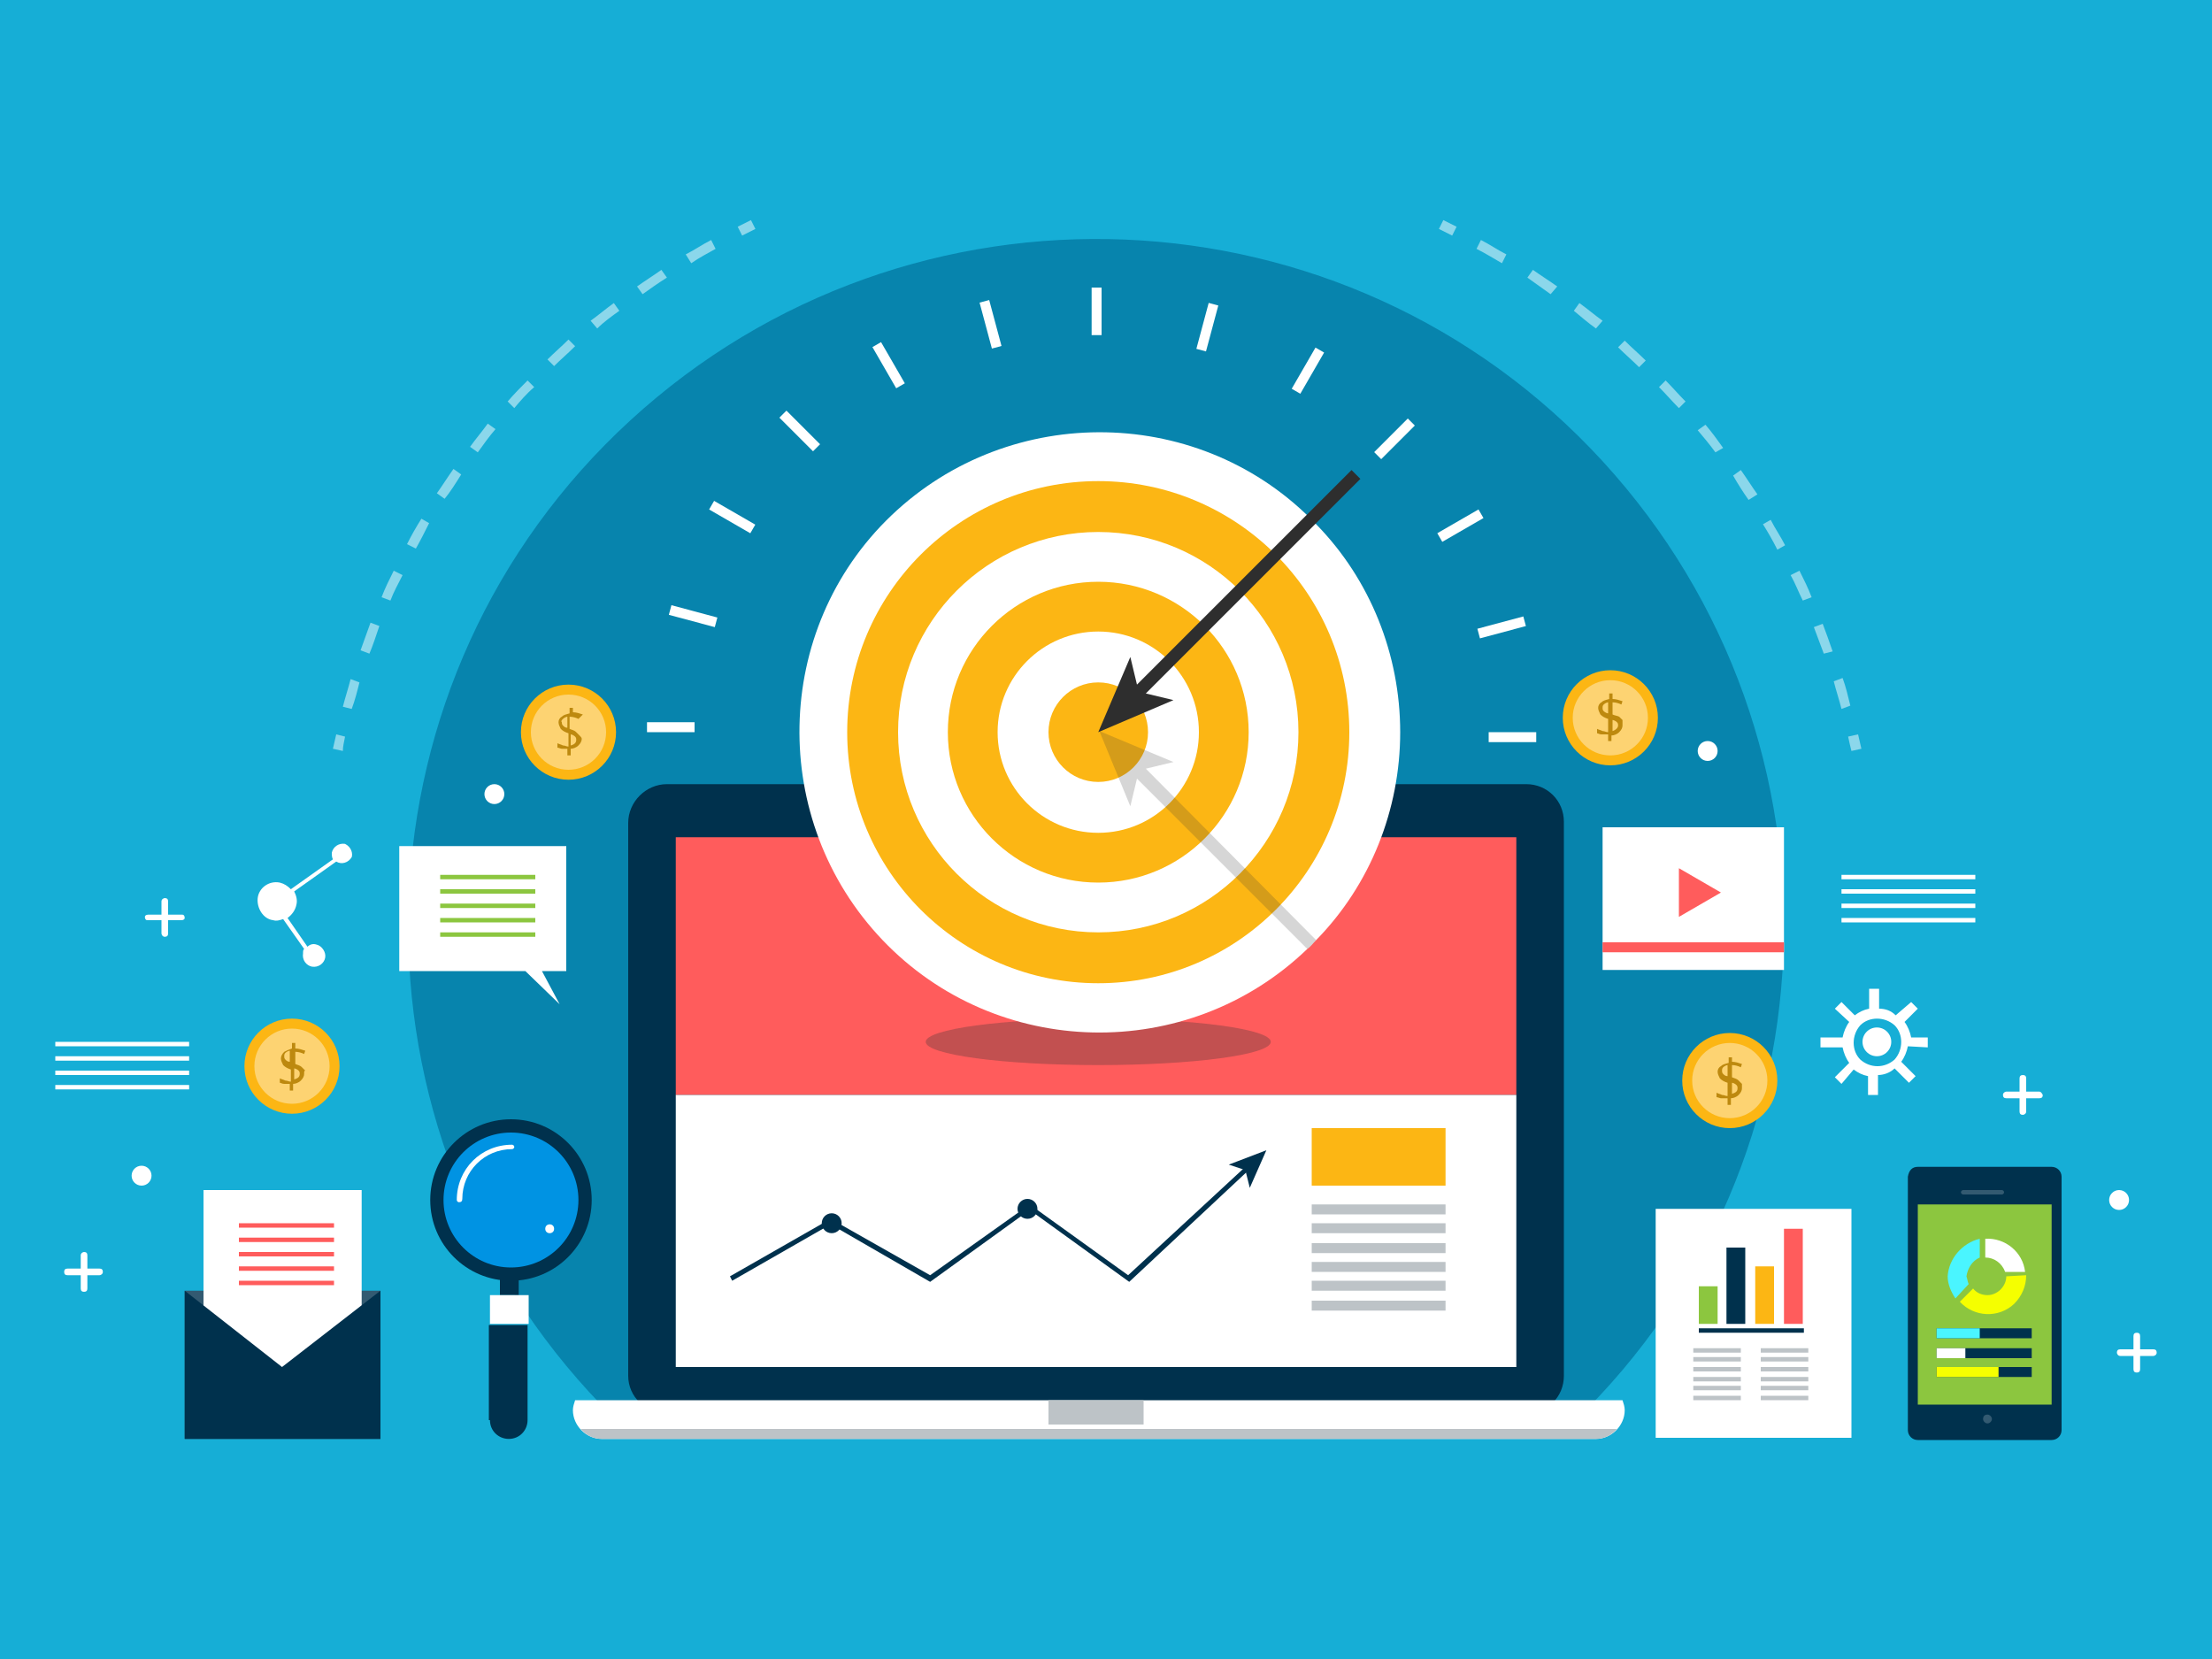 <?xml version="1.0" encoding="utf-8"?>
<!-- Generator: Adobe Illustrator 22.1.0, SVG Export Plug-In . SVG Version: 6.00 Build 0)  -->
<svg version="1.1" id="Layer_1" xmlns="http://www.w3.org/2000/svg" xmlns:xlink="http://www.w3.org/1999/xlink" x="0px" y="0px"
	 viewBox="0 0 200 150" style="enable-background:new 0 0 200 150;" xml:space="preserve">
<style type="text/css">
	.st0{fill:#16AED6;}
	.st1{opacity:0.8;fill:#047AA3;enable-background:new    ;}
	.st2{opacity:0.5;}
	.st3{fill:#FFFFFF;}
	.st4{fill:#00314D;}
	.st5{fill:#FF5C5C;}
	.st6{fill:#BDC3C7;}
	.st7{fill:#FCB614;}
	.st8{opacity:0.3;fill:#333333;enable-background:new    ;}
	.st9{fill:#2E2E2E;}
	.st10{opacity:0.2;fill:#333333;enable-background:new    ;}
	.st11{fill:#335A71;}
	.st12{fill:#8CC63F;}
	.st13{fill:#0093E3;}
	.st14{fill:#FDD372;}
	.st15{fill:#BD890F;}
	.st16{fill:#4AF5FF;}
	.st17{fill:#F5FF00;}
</style>
<title>o.digital-services-img</title>
<g>
	<g id="Layer_1_1_">
		<rect class="st0" width="200" height="150"/>
		<path class="st1" d="M57,129.6h84.2c25.3-23.2,26.9-62.6,3.7-87.9s-62.6-26.9-87.9-3.7s-26.9,62.6-3.7,87.9
			C54.5,127.2,55.8,128.5,57,129.6z"/>
		<g class="st2">
			<path class="st3" d="M31,67.9l-0.9-0.2c0.1-0.4,0.2-0.9,0.3-1.3l0.8,0.2C31.1,67.1,31,67.5,31,67.9z"/>
			<path class="st3" d="M31.8,64.1L31,63.9c0.2-0.8,0.5-1.7,0.7-2.5l0.8,0.3C32.3,62.5,32.1,63.3,31.8,64.1z M33.4,59.1l-0.8-0.3
				c0.3-0.8,0.6-1.7,0.9-2.5l0.8,0.3C34,57.5,33.7,58.4,33.4,59.1L33.4,59.1z M35.3,54.3L34.5,54c0.3-0.8,0.7-1.6,1.1-2.4l0.8,0.4
				C36,52.8,35.6,53.5,35.3,54.3L35.3,54.3z M37.6,49.6l-0.8-0.4c0.4-0.8,0.8-1.5,1.3-2.3l0.7,0.4C38.4,48.1,38,48.9,37.6,49.6
				L37.6,49.6z M40.2,45.1l-0.7-0.5c0.5-0.7,1-1.5,1.5-2.2l0.7,0.5C41.2,43.7,40.7,44.5,40.2,45.1L40.2,45.1z M43.2,40.9l-0.7-0.5
				c0.5-0.7,1.1-1.4,1.6-2.1l0.7,0.5C44.2,39.5,43.7,40.2,43.2,40.9L43.2,40.9z M46.5,36.9l-0.6-0.6c0.6-0.7,1.2-1.3,1.8-1.9
				l0.6,0.6C47.6,35.6,47,36.3,46.5,36.9L46.5,36.9z M50.1,33.1l-0.6-0.6c0.6-0.6,1.3-1.2,1.9-1.8l0.6,0.6
				C51.3,32,50.7,32.5,50.1,33.1L50.1,33.1z M54,29.7L53.4,29c0.7-0.5,1.4-1.1,2.1-1.6l0.5,0.7C55.3,28.6,54.6,29.1,54,29.7z
				 M58.1,26.6l-0.5-0.7c0.7-0.5,1.5-1,2.2-1.5l0.5,0.7C59.5,25.6,58.8,26.1,58.1,26.6L58.1,26.6z M62.5,23.8L62,23
				c0.8-0.4,1.5-0.9,2.3-1.3l0.4,0.8C64,22.9,63.2,23.3,62.5,23.8L62.5,23.8z"/>
			<path class="st3" d="M67.1,21.3l-0.4-0.8l1.2-0.6l0.4,0.8L67.1,21.3z"/>
		</g>
		<g class="st2">
			<path class="st3" d="M167.4,67.9c-0.1-0.4-0.2-0.8-0.3-1.3l0.9-0.2l0.3,1.3L167.4,67.9z"/>
			<path class="st3" d="M166.5,64.1c-0.2-0.8-0.5-1.7-0.7-2.5l0.8-0.3c0.3,0.8,0.5,1.7,0.7,2.5L166.5,64.1z M164.9,59.1
				c-0.3-0.8-0.6-1.6-0.9-2.4l0.8-0.3c0.3,0.8,0.6,1.6,0.9,2.5L164.9,59.1z M163,54.3c-0.4-0.8-0.7-1.6-1.1-2.3l0.8-0.4
				c0.4,0.8,0.8,1.6,1.1,2.4L163,54.3z M160.7,49.7c-0.4-0.8-0.8-1.5-1.3-2.3l0.7-0.4c0.4,0.8,0.9,1.5,1.3,2.3L160.7,49.7z
				 M158.1,45.2c-0.5-0.7-1-1.5-1.4-2.2l0.7-0.5c0.5,0.7,1,1.5,1.5,2.2L158.1,45.2z M155.1,40.9c-0.5-0.7-1.1-1.4-1.6-2l0.7-0.5
				c0.6,0.7,1.1,1.4,1.6,2.1L155.1,40.9z M151.8,36.9c-0.6-0.6-1.2-1.3-1.8-1.9l0.6-0.6c0.6,0.6,1.2,1.3,1.8,1.9L151.8,36.9z
				 M148.2,33.2c-0.6-0.6-1.3-1.2-1.9-1.8l0.6-0.6c0.6,0.6,1.3,1.2,1.9,1.8L148.2,33.2z M144.3,29.7c-0.7-0.5-1.4-1.1-2-1.6l0.5-0.7
				c0.7,0.5,1.4,1.1,2.1,1.6L144.3,29.7z M140.2,26.6c-0.7-0.5-1.4-1-2.1-1.5l0.5-0.7c0.7,0.5,1.5,1,2.2,1.5L140.2,26.6z
				 M135.8,23.8c-0.7-0.4-1.5-0.9-2.3-1.3l0.4-0.8c0.8,0.4,1.5,0.9,2.3,1.3L135.8,23.8z"/>
			<path class="st3" d="M131.3,21.3l-1.2-0.6l0.4-0.8l1.2,0.6L131.3,21.3z"/>
		</g>
		<path class="st4" d="M60.3,70.9H138c1.9,0,3.4,1.5,3.4,3.4v50.1c0,1.9-1.5,3.4-3.4,3.4H60.3c-1.9,0-3.5-1.5-3.5-3.4V74.4
			C56.8,72.5,58.4,70.9,60.3,70.9z"/>
		<rect x="61.1" y="75.7" class="st5" width="76" height="23.3"/>
		<path class="st3" d="M146.9,127.5c0,1.4-1.2,2.6-2.6,2.6l0,0H54.4c-1.4,0-2.6-1.2-2.6-2.6c0-0.3,0.1-0.6,0.2-0.9h94.7
			C146.8,126.9,146.9,127.2,146.9,127.5z"/>
		<rect x="94.8" y="126.6" class="st6" width="8.6" height="2.2"/>
		<path class="st6" d="M146.2,129.2c-0.5,0.6-1.2,0.9-1.9,0.9H54.4c-0.7,0-1.4-0.3-1.9-0.9H146.2z"/>
		<rect x="61.1" y="99" class="st3" width="76" height="24.6"/>
		<rect x="118.6" y="117.6" class="st6" width="12.1" height="0.9"/>
		<rect x="118.6" y="115.8" class="st6" width="12.1" height="0.9"/>
		<rect x="118.6" y="114.1" class="st6" width="12.1" height="0.9"/>
		<rect x="118.6" y="112.4" class="st6" width="12.1" height="0.9"/>
		<rect x="118.6" y="110.6" class="st6" width="12.1" height="0.9"/>
		<rect x="118.6" y="108.9" class="st6" width="12.1" height="0.9"/>
		<rect x="118.6" y="102" class="st7" width="12.1" height="5.2"/>
		<polygon class="st4" points="102.1,115.9 93.1,109.4 84.1,115.9 75.1,110.7 66.2,115.8 66,115.4 75.1,110.2 84.1,115.3 
			93.1,108.9 102,115.3 112.6,105.5 112.9,105.8 		"/>
		<polygon class="st4" points="114.5,104 111.1,105.3 112.6,105.8 113,107.4 		"/>
		<circle class="st4" cx="75.2" cy="110.6" r="0.9"/>
		<circle class="st4" cx="92.9" cy="109.3" r="0.9"/>
		<ellipse class="st8" cx="99.3" cy="94.2" rx="15.6" ry="2.1"/>
		<path class="st3" d="M126.6,66.2c0,7-2.7,13.8-7.6,18.8c-0.3,0.3-0.5,0.6-0.8,0.8c-10.8,10.4-28.1,10-38.4-0.8s-10-28.1,0.8-38.4
			s28.1-10,38.4,0.8C123.9,52.4,126.6,59.2,126.6,66.2L126.6,66.2z"/>
		<circle class="st7" cx="99.3" cy="66.2" r="22.7"/>
		<circle class="st3" cx="99.3" cy="66.2" r="18.1"/>
		<circle class="st7" cx="99.3" cy="66.2" r="13.6"/>
		<circle class="st3" cx="99.3" cy="66.2" r="9.1"/>
		<circle class="st7" cx="99.3" cy="66.2" r="4.5"/>
		<polygon class="st9" points="123,43.3 122.2,42.5 102.8,61.9 102.2,59.4 99.3,66.2 106.1,63.3 103.6,62.7 		"/>
		<path class="st10" d="M119,85c-0.3,0.3-0.5,0.6-0.8,0.8l-15.4-15.4l-0.6,2.5l-2.8-6.8l6.7,2.8l-2.5,0.6L119,85z"/>
		<rect x="144.9" y="74.8" class="st3" width="16.4" height="12.9"/>
		<rect x="144.9" y="85.2" class="st5" width="16.4" height="0.9"/>
		<polygon class="st5" points="151.8,78.5 155.6,80.7 151.8,82.9 		"/>
		<rect x="16.7" y="116.7" class="st11" width="17.7" height="13.4"/>
		<rect x="18.4" y="107.6" class="st3" width="14.3" height="19.4"/>
		<polygon class="st4" points="34.4,130.1 25.7,130.1 16.7,130.1 16.7,123.4 16.7,116.7 25.5,123.6 34.4,116.7 34.4,123.4 		"/>
		<rect x="21.6" y="115.8" class="st5" width="8.6" height="0.4"/>
		<rect x="21.6" y="114.5" class="st5" width="8.6" height="0.4"/>
		<rect x="21.6" y="113.2" class="st5" width="8.6" height="0.4"/>
		<rect x="21.6" y="111.9" class="st5" width="8.6" height="0.4"/>
		<rect x="21.6" y="110.6" class="st5" width="8.6" height="0.4"/>
		<polygon class="st3" points="51.2,76.5 36.1,76.5 36.1,87.8 47.5,87.8 50.6,90.8 49,87.8 51.2,87.8 		"/>
		<rect x="39.8" y="84.3" class="st12" width="8.6" height="0.4"/>
		<rect x="39.8" y="83" class="st12" width="8.6" height="0.4"/>
		<rect x="39.8" y="81.7" class="st12" width="8.6" height="0.4"/>
		<rect x="39.8" y="80.4" class="st12" width="8.6" height="0.4"/>
		<rect x="39.8" y="79.1" class="st12" width="8.6" height="0.4"/>
		<circle class="st4" cx="46.2" cy="108.5" r="7.3"/>
		<circle class="st13" cx="46.2" cy="108.5" r="6.1"/>
		<rect x="45.2" y="115.4" class="st4" width="1.7" height="1.7"/>
		<rect x="44.3" y="117.1" class="st3" width="3.5" height="2.6"/>
		<path class="st4" d="M44.3,128.4c0,1,0.8,1.7,1.7,1.7c1,0,1.7-0.8,1.7-1.7v-8.6h-3.5V128.4z"/>
		<path class="st3" d="M41.5,108.7c-0.1,0-0.2-0.1-0.2-0.2l0,0c0-2.8,2.2-5,5-5c0.1,0,0.2,0.1,0.2,0.2c0,0.1-0.1,0.2-0.2,0.2
			c0,0,0,0,0,0c-2.5,0-4.5,2-4.5,4.5C41.8,108.6,41.7,108.7,41.5,108.7C41.6,108.7,41.5,108.7,41.5,108.7z"/>
		<circle class="st3" cx="49.7" cy="111.1" r="0.4"/>
		<rect x="149.7" y="109.3" class="st3" width="17.7" height="20.7"/>
		<rect x="153.6" y="116.3" class="st12" width="1.7" height="3.4"/>
		<rect x="156.1" y="112.8" class="st4" width="1.7" height="6.9"/>
		<rect x="158.7" y="114.5" class="st7" width="1.7" height="5.2"/>
		<rect x="161.3" y="111.1" class="st5" width="1.7" height="8.6"/>
		<rect x="153.6" y="120.1" class="st4" width="9.5" height="0.4"/>
		<rect x="153.1" y="126.2" class="st6" width="4.3" height="0.4"/>
		<rect x="153.1" y="125.3" class="st6" width="4.3" height="0.4"/>
		<rect x="153.1" y="124.5" class="st6" width="4.3" height="0.4"/>
		<rect x="153.1" y="123.6" class="st6" width="4.3" height="0.4"/>
		<rect x="153.1" y="122.7" class="st6" width="4.3" height="0.4"/>
		<rect x="153.1" y="121.9" class="st6" width="4.3" height="0.4"/>
		<rect x="159.2" y="126.2" class="st6" width="4.3" height="0.4"/>
		<rect x="159.2" y="125.3" class="st6" width="4.3" height="0.4"/>
		<rect x="159.2" y="124.5" class="st6" width="4.3" height="0.4"/>
		<rect x="159.2" y="123.6" class="st6" width="4.3" height="0.4"/>
		<rect x="159.2" y="122.7" class="st6" width="4.3" height="0.4"/>
		<rect x="159.2" y="121.9" class="st6" width="4.3" height="0.4"/>
		<circle class="st7" cx="26.4" cy="96.4" r="4.3"/>
		<circle class="st14" cx="26.4" cy="96.4" r="3.4"/>
		<path class="st15" d="M27.5,97.1c0,0.2-0.1,0.4-0.3,0.6c-0.2,0.2-0.5,0.3-0.7,0.3v0.6h-0.3v-0.6c-0.2,0-0.4,0-0.5,0
			c-0.2,0-0.3-0.1-0.4-0.1v-0.4c0.2,0.1,0.3,0.1,0.5,0.2c0.2,0,0.3,0.1,0.5,0.1v-1.1c-0.3-0.1-0.5-0.2-0.7-0.4
			c-0.1-0.2-0.2-0.4-0.2-0.6c0-0.2,0.1-0.4,0.3-0.6c0.2-0.1,0.4-0.2,0.7-0.3v-0.5h0.3v0.5c0.3,0,0.6,0.1,0.9,0.2l-0.1,0.3
			c-0.2-0.1-0.5-0.2-0.8-0.2v1.1c0.2,0.1,0.4,0.1,0.6,0.3c0.1,0.1,0.2,0.2,0.3,0.3C27.5,96.8,27.5,96.9,27.5,97.1z M25.7,95.5
			c0,0.1,0,0.2,0.1,0.3c0.1,0.1,0.2,0.2,0.4,0.2v-1c-0.1,0-0.3,0.1-0.4,0.2C25.7,95.3,25.7,95.4,25.7,95.5z M27.1,97.1
			c0-0.1,0-0.2-0.1-0.3c-0.1-0.1-0.3-0.2-0.4-0.2v1C26.9,97.5,27.1,97.4,27.1,97.1z"/>
		<circle class="st7" cx="51.4" cy="66.2" r="4.3"/>
		<circle class="st14" cx="51.4" cy="66.2" r="3.4"/>
		<path class="st15" d="M52.6,66.8c0,0.2-0.1,0.4-0.3,0.6c-0.2,0.2-0.5,0.3-0.7,0.3v0.6h-0.3v-0.6c-0.2,0-0.4,0-0.5,0
			c-0.1,0-0.3-0.1-0.4-0.1v-0.4c0.2,0.1,0.3,0.1,0.5,0.2c0.2,0,0.3,0.1,0.5,0.1v-1.2c-0.3-0.1-0.5-0.2-0.7-0.4
			c-0.1-0.2-0.2-0.4-0.2-0.6c0-0.2,0.1-0.4,0.3-0.5c0.2-0.2,0.4-0.2,0.7-0.3v-0.5h0.3v0.4c0.3,0,0.6,0.1,0.9,0.2L52.3,65
			c-0.2-0.1-0.5-0.2-0.8-0.2v1.1c0.2,0.1,0.4,0.1,0.6,0.3c0.1,0.1,0.2,0.2,0.3,0.3C52.5,66.6,52.6,66.7,52.6,66.8z M50.8,65.3
			c0,0.1,0,0.2,0.1,0.3c0.1,0.1,0.2,0.2,0.4,0.2v-1c-0.1,0-0.3,0.1-0.4,0.2C50.8,65.1,50.7,65.2,50.8,65.3z M52.1,66.9
			c0-0.1,0-0.2-0.1-0.3c-0.1-0.1-0.3-0.2-0.4-0.2v1C52,67.3,52.1,67.1,52.1,66.9z"/>
		<circle class="st7" cx="156.4" cy="97.7" r="4.3"/>
		<circle class="st14" cx="156.4" cy="97.7" r="3.4"/>
		<path class="st15" d="M157.5,98.4c0,0.2-0.1,0.4-0.3,0.6c-0.2,0.2-0.5,0.3-0.7,0.3v0.6h-0.3v-0.6c-0.2,0-0.4,0-0.6,0
			c-0.1,0-0.3-0.1-0.4-0.1v-0.4c0.2,0.1,0.3,0.1,0.5,0.2c0.2,0,0.3,0.1,0.5,0.1v-1.2c-0.3-0.1-0.5-0.2-0.7-0.4
			c-0.1-0.2-0.2-0.4-0.2-0.6c0-0.2,0.1-0.4,0.3-0.5c0.2-0.2,0.4-0.2,0.7-0.3v-0.5h0.3V96c0.3,0,0.6,0.1,0.9,0.2l-0.1,0.3
			c-0.2-0.1-0.5-0.2-0.8-0.2v1.1c0.2,0.1,0.4,0.1,0.6,0.3c0.1,0.1,0.2,0.2,0.3,0.3C157.5,98.1,157.5,98.2,157.5,98.4z M155.7,96.8
			c0,0.1,0,0.2,0.1,0.3c0.1,0.1,0.2,0.2,0.4,0.2v-1c-0.1,0-0.3,0.1-0.4,0.2C155.7,96.6,155.7,96.7,155.7,96.8z M157.1,98.4
			c0-0.1,0-0.2-0.1-0.3c-0.1-0.1-0.3-0.2-0.4-0.2v1C156.9,98.8,157.1,98.7,157.1,98.4L157.1,98.4z"/>
		<circle class="st7" cx="145.6" cy="64.9" r="4.3"/>
		<circle class="st14" cx="145.6" cy="64.9" r="3.4"/>
		<path class="st15" d="M146.7,65.6c0,0.2-0.1,0.4-0.3,0.6c-0.2,0.2-0.5,0.3-0.7,0.3V67h-0.3v-0.6c-0.2,0-0.4,0-0.6,0
			c-0.2,0-0.3-0.1-0.4-0.1v-0.4c0.2,0.1,0.3,0.1,0.5,0.2c0.2,0,0.3,0.1,0.5,0.1V65c-0.3-0.1-0.5-0.2-0.7-0.4
			c-0.1-0.2-0.2-0.4-0.2-0.6c0-0.2,0.1-0.4,0.3-0.5c0.2-0.2,0.4-0.2,0.7-0.3v-0.5h0.3v0.5c0.3,0,0.6,0.1,0.9,0.2l-0.1,0.3
			c-0.2-0.1-0.5-0.2-0.8-0.2v1.1c0.2,0.1,0.4,0.1,0.6,0.2c0.1,0.1,0.2,0.2,0.3,0.3C146.7,65.3,146.7,65.4,146.7,65.6z M144.9,64
			c0,0.1,0,0.2,0.1,0.3c0.1,0.1,0.3,0.2,0.4,0.2v-1c-0.1,0-0.3,0.1-0.4,0.2C144.9,63.8,144.9,63.9,144.9,64z M146.3,65.6
			c0-0.1,0-0.2-0.1-0.3c-0.1-0.1-0.3-0.2-0.4-0.2v1C146.1,66,146.3,65.8,146.3,65.6L146.3,65.6z"/>
		<rect x="98.7" y="26" class="st3" width="0.9" height="4.3"/>
		
			<rect x="89.1" y="27.2" transform="matrix(0.966 -0.259 0.259 0.966 -4.546 24.163)" class="st3" width="0.9" height="4.3"/>
		<rect x="79.9" y="30.9" transform="matrix(0.866 -0.5 0.5 0.866 -5.762 44.573)" class="st3" width="0.9" height="4.3"/>
		
			<rect x="71.9" y="36.8" transform="matrix(0.707 -0.707 0.707 0.707 -6.38 62.579)" class="st3" width="0.9" height="4.3"/>
		<rect x="65.8" y="44.6" transform="matrix(0.5 -0.866 0.866 0.5 -7.407 80.748)" class="st3" width="0.9" height="4.3"/>
		
			<rect x="62.2" y="53.6" transform="matrix(0.259 -0.966 0.966 0.259 -7.413 101.792)" class="st3" width="0.9" height="4.3"/>
		<rect x="58.5" y="65.3" class="st3" width="4.3" height="0.9"/>
		<rect x="134.6" y="66.2" class="st3" width="4.3" height="0.9"/>
		
			<rect x="133.6" y="56.3" transform="matrix(0.966 -0.259 0.259 0.966 -10.061 37.066)" class="st3" width="4.3" height="0.9"/>
		
			<rect x="129.9" y="47.1" transform="matrix(0.866 -0.5 0.5 0.866 -6.088 72.373)" class="st3" width="4.3" height="0.9"/>
		
			<rect x="123.9" y="39.2" transform="matrix(0.707 -0.707 0.707 0.707 8.935 100.762)" class="st3" width="4.3" height="0.9"/>
		<rect x="116.1" y="33" transform="matrix(0.5 -0.866 0.866 0.5 30.163 119.193)" class="st3" width="4.3" height="0.9"/>
		<rect x="107" y="29.1" transform="matrix(0.259 -0.966 0.966 0.259 52.347 127.367)" class="st3" width="4.3" height="0.9"/>
		<path class="st3" d="M31.2,76.3c-0.6-0.1-1.1,0.3-1.2,0.8c0,0,0,0,0,0c0,0.2,0,0.4,0.1,0.6l-3.8,2.7c-0.3-0.3-0.6-0.5-1-0.6
			c-1-0.2-1.9,0.5-2,1.4s0.5,1.9,1.4,2c0.3,0.1,0.6,0,0.9-0.1l1.9,2.7c-0.1,0.1-0.1,0.2-0.1,0.4c-0.1,0.6,0.3,1.1,0.8,1.2
			c0.6,0.1,1.1-0.3,1.2-0.8s-0.3-1.1-0.8-1.2c0,0,0,0,0,0c-0.3-0.1-0.6,0-0.8,0.2l-1.8-2.6c0.4-0.3,0.7-0.7,0.8-1.2
			c0.1-0.4,0-0.8-0.2-1.2l3.8-2.7c0.5,0.3,1.1,0.1,1.4-0.4C31.9,77.2,31.8,76.6,31.2,76.3C31.3,76.3,31.3,76.3,31.2,76.3z"/>
		<path class="st3" d="M174.3,94.7v-0.9h-1.5c-0.1-0.5-0.3-1-0.6-1.4l1.2-1.2l-0.6-0.6l-1.4,1.2c-0.4-0.4-0.9-0.6-1.5-0.6v-1.8h-0.9
			v1.8c-0.5,0.1-0.9,0.3-1.3,0.6l-1.2-1.2l-0.6,0.6l1.3,1.2c-0.3,0.4-0.5,0.9-0.6,1.4h-2v0.9h2c0.1,0.5,0.3,1,0.6,1.4l-1.3,1.3
			l0.6,0.6l1.1-1.3c0.4,0.3,0.8,0.5,1.3,0.6V99h0.9v-1.8c0.5,0,1.1-0.2,1.5-0.6l1.3,1.3l0.6-0.6l-1.3-1.3c0.3-0.4,0.5-0.9,0.6-1.4
			L174.3,94.7z M168.2,95.8c-0.8-0.8-0.8-2.2,0-3.1l0,0c0.8-0.8,2.2-0.8,3.1,0c0.8,0.8,0.8,2.2,0,3.1
			C170.4,96.6,169.1,96.6,168.2,95.8L168.2,95.8z"/>
		<circle class="st3" cx="169.7" cy="94.2" r="1.3"/>
		<path class="st4" d="M173.4,105.5h12.1c0.5,0,0.9,0.4,0.9,0.9v22.9c0,0.5-0.4,0.9-0.9,0.9h-12.1c-0.5,0-0.9-0.4-0.9-0.9v-22.9
			C172.6,105.8,172.9,105.5,173.4,105.5z"/>
		<rect x="173.4" y="108.9" class="st12" width="12.1" height="18.1"/>
		<path class="st3" d="M181.3,115h1.8c-0.2-1.8-1.8-3.1-3.6-3v1.7C180.3,113.7,181,114.2,181.3,115z"/>
		<path class="st16" d="M177.8,115.4c0.1-0.7,0.5-1.4,1.2-1.7V112c-1.6,0.4-2.8,1.8-2.9,3.4c0,0.7,0.3,1.4,0.7,2l1.2-1.3
			C177.9,115.9,177.9,115.7,177.8,115.4z"/>
		<path class="st17" d="M181.4,115.4c0,0.9-0.8,1.7-1.7,1.7c-0.5,0-1-0.2-1.3-0.6l-1.2,1.2c1.3,1.4,3.5,1.5,4.9,0.2
			c0.7-0.7,1.1-1.6,1.1-2.6L181.4,115.4z"/>
		<path class="st11" d="M179.7,127.9c0.2,0,0.4,0.2,0.4,0.4s-0.2,0.4-0.4,0.4s-0.4-0.2-0.4-0.4S179.4,127.9,179.7,127.9z"/>
		<path class="st11" d="M181.2,107.8c0,0.1-0.1,0.2-0.2,0.2c0,0,0,0,0,0h-3.5c-0.1,0-0.2-0.1-0.2-0.2c0,0,0,0,0,0l0,0
			c0-0.1,0.1-0.2,0.2-0.2l0,0h3.5C181.1,107.6,181.2,107.7,181.2,107.8L181.2,107.8L181.2,107.8z"/>
		<rect x="175.1" y="123.6" class="st4" width="8.6" height="0.9"/>
		<rect x="175.1" y="123.6" class="st17" width="5.6" height="0.9"/>
		<rect x="175.1" y="121.9" class="st4" width="8.6" height="0.9"/>
		<rect x="175.1" y="121.9" class="st3" width="2.6" height="0.9"/>
		<rect x="175.1" y="120.1" class="st4" width="8.6" height="0.9"/>
		<rect x="175.1" y="120.1" class="st16" width="3.9" height="0.9"/>
		<path class="st3" d="M184.4,98.7h-1.2v-1.2c0-0.2-0.1-0.3-0.3-0.3c-0.2,0-0.3,0.1-0.3,0.3v1.2h-1.2c-0.1,0-0.3,0.1-0.3,0.3
			c0,0,0,0,0,0c0,0.2,0.1,0.3,0.3,0.3h1.2v1.2c0,0.2,0.1,0.3,0.3,0.3c0.1,0,0.3-0.1,0.3-0.3c0,0,0,0,0,0v-1.2h1.2
			c0.2,0,0.3-0.1,0.3-0.3C184.6,98.8,184.5,98.7,184.4,98.7z"/>
		<path class="st3" d="M9,114.7H7.9v-1.2c0-0.2-0.1-0.3-0.3-0.3c-0.1,0-0.3,0.1-0.3,0.3c0,0,0,0,0,0v1.2H6.1c-0.2,0-0.3,0.1-0.3,0.3
			c0,0.2,0.1,0.3,0.3,0.3h1.2v1.2c0,0.2,0.1,0.3,0.3,0.3c0.2,0,0.3-0.1,0.3-0.3v-1.2H9c0.1,0,0.3-0.1,0.3-0.3c0,0,0,0,0,0
			C9.3,114.8,9.2,114.7,9,114.7z"/>
		<path class="st3" d="M194.7,122h-1.2v-1.2c0-0.2-0.1-0.3-0.3-0.3c-0.2,0-0.3,0.1-0.3,0.3v1.2h-1.2c-0.2,0-0.3,0.1-0.3,0.3
			c0,0.1,0.1,0.3,0.3,0.3l0,0h1.2v1.2c0,0.2,0.1,0.3,0.3,0.3c0.2,0,0.3-0.1,0.3-0.3v-1.2h1.2c0.1,0,0.3-0.1,0.3-0.3c0,0,0,0,0,0
			C195,122.1,194.9,122,194.7,122z"/>
		<path class="st3" d="M16.4,82.7h-1.2v-1.2c0-0.2-0.1-0.3-0.3-0.3c-0.1,0-0.3,0.1-0.3,0.3v1.2h-1.2c-0.2,0-0.3,0.1-0.3,0.2
			c0,0.2,0.1,0.3,0.2,0.3c0,0,0.1,0,0.1,0h1.2v1.2c0,0.1,0.1,0.3,0.3,0.3c0.2,0,0.3-0.1,0.3-0.3v-1.2h1.2c0.2,0,0.3-0.1,0.3-0.2
			c0-0.2-0.1-0.3-0.2-0.3C16.5,82.7,16.4,82.7,16.4,82.7z"/>
		<circle class="st3" cx="44.7" cy="71.8" r="0.9"/>
		<circle class="st3" cx="12.8" cy="106.3" r="0.9"/>
		<circle class="st3" cx="191.6" cy="108.5" r="0.9"/>
		<circle class="st3" cx="154.4" cy="67.9" r="0.9"/>
		<rect x="166.5" y="83" class="st3" width="12.1" height="0.4"/>
		<rect x="166.5" y="81.7" class="st3" width="12.1" height="0.4"/>
		<rect x="166.5" y="80.4" class="st3" width="12.1" height="0.4"/>
		<rect x="166.5" y="79.1" class="st3" width="12.1" height="0.4"/>
		<rect x="5" y="98.1" class="st3" width="12.1" height="0.4"/>
		<rect x="5" y="96.8" class="st3" width="12.1" height="0.4"/>
		<rect x="5" y="95.5" class="st3" width="12.1" height="0.4"/>
		<rect x="5" y="94.2" class="st3" width="12.1" height="0.4"/>
	</g>
</g>
</svg>
